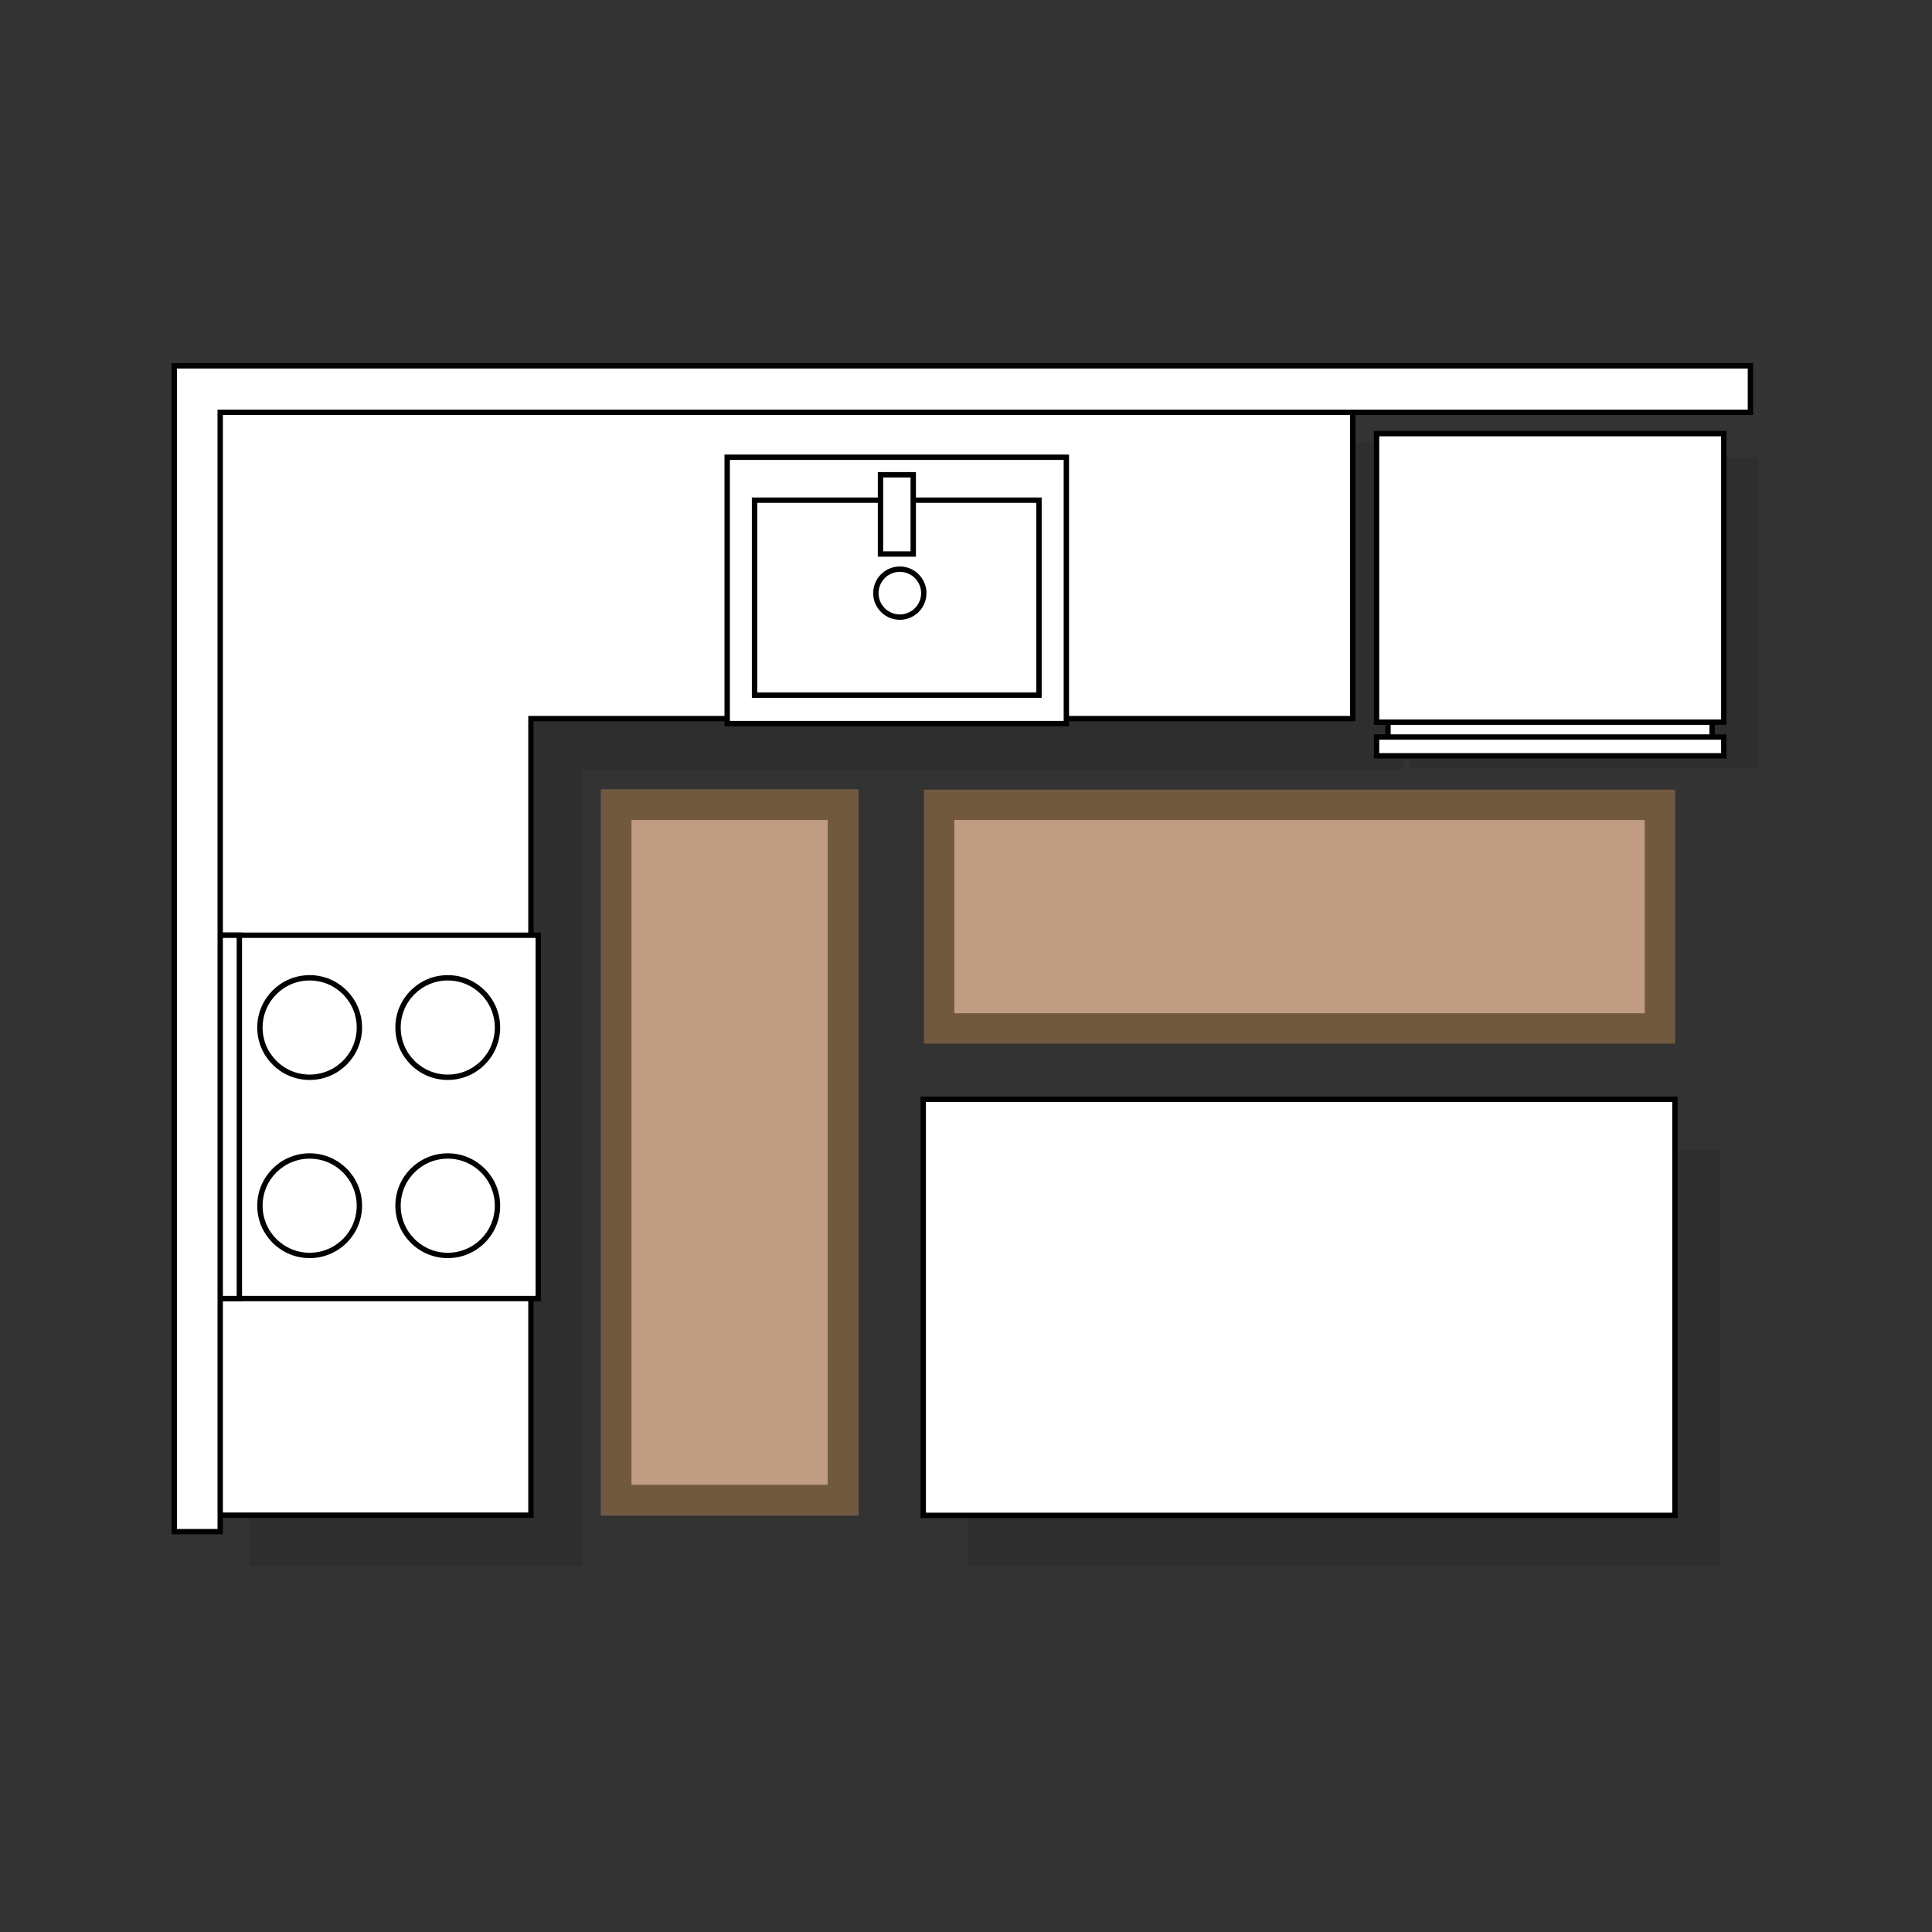 <svg xml:space="preserve" style="enable-background:new 0 0 1080 1080;" viewBox="0 0 1080 1080" y="0px" x="0px" xmlns:xlink="http://www.w3.org/1999/xlink" xmlns="http://www.w3.org/2000/svg" id="runner" version="1.1">
<rect x="0" y="0" width="1080" height="1080" fill="#333333" stroke="none"/>
<style type="text/css">
	.st0{opacity:0.1;enable-background:new    ;}
	.st1{fill:#FFFFFF;stroke:#000000;stroke-width:3;stroke-miterlimit:10;}
	.st2{fill:#C09C82;}
	.st3{fill:#715940;}
</style>
<g>
	<g>
		<g>
			<polygon points="784.7,247.4 325.3,247.4 139.2,247.4 139.2,430.2 139.2,875.5 325.3,875.5 325.3,430.2 784.7,430.2" class="st0"></polygon>
			<rect height="232.6" width="420.2" class="st0" y="643" x="541.5"></rect>
			<rect height="173.5" width="194.1" class="st0" y="255.6" x="788.5"></rect>
		</g>
		<rect height="232.6" width="420.2" class="st1" y="614.5" x="516.1"></rect>
		<polygon points="756.2,218.9 296.8,218.9 110.7,218.9 110.7,401.7 110.7,847 296.8,847 296.8,401.7 756.2,401.7" class="st1"></polygon>
		<g>
			<rect height="148.9" width="189.6" class="st1" y="255.6" x="406.5"></rect>
			<rect height="109" width="159" class="st1" y="279.6" x="421.8"></rect>
			<rect height="44.3" width="18.3" class="st1" y="265.4" x="492.2"></rect>
			
				<ellipse ry="13.4" rx="13.4" cy="331.6" cx="503.1" class="st1" transform="matrix(0.16 -0.987 0.987 0.16 95.227 775.076)"></ellipse>
		</g>
		<g>
			<rect height="21.9" width="181.2" class="st1" y="396.8" x="775.9"></rect>
			<rect height="161.3" width="194.1" class="st1" y="242.4" x="769.5"></rect>
			<rect height="10.5" width="194.1" class="st1" y="412" x="769.5"></rect>
		</g>
		<g>
			<rect height="203.1" width="189.8" class="st1" y="522.8" x="111.1"></rect>
			<rect height="203.1" width="22.7" class="st1" y="522.8" x="111.1"></rect>
			<circle r="27.8" cy="574.4" cx="173.1" class="st1"></circle>
			<circle r="27.8" cy="574.4" cx="250.3" class="st1"></circle>
			<circle r="27.8" cy="674" cx="173.1" class="st1"></circle>
			<circle r="27.8" cy="674" cx="250.3" class="st1"></circle>
		</g>
		<polygon points="978.5,204.5 351.5,204.5 97.4,204.5 97.4,394.2 97.4,856.2 123.1,856.2 123.1,230.5 978.5,230.5" class="st1"></polygon>
	</g>
	<g>
		<rect height="405.6" width="143.7" class="st2" y="441.4" x="336"></rect>
		<path d="M462.7,458.4V830H353V458.4L462.7,458.4 M479.7,441.4H336V847h143.7V441.4L479.7,441.4L479.7,441.4z" class="st3"></path>
	</g>
	<g>
		<rect height="125" width="402.9" class="st2" y="449.9" x="525"></rect>
		<path d="M919.4,458.4v108H533.5v-108H919.4 M936.4,441.4H516.5v142h419.9V441.4L936.4,441.4z" class="st3"></path>
	</g>
</g>
</svg>

